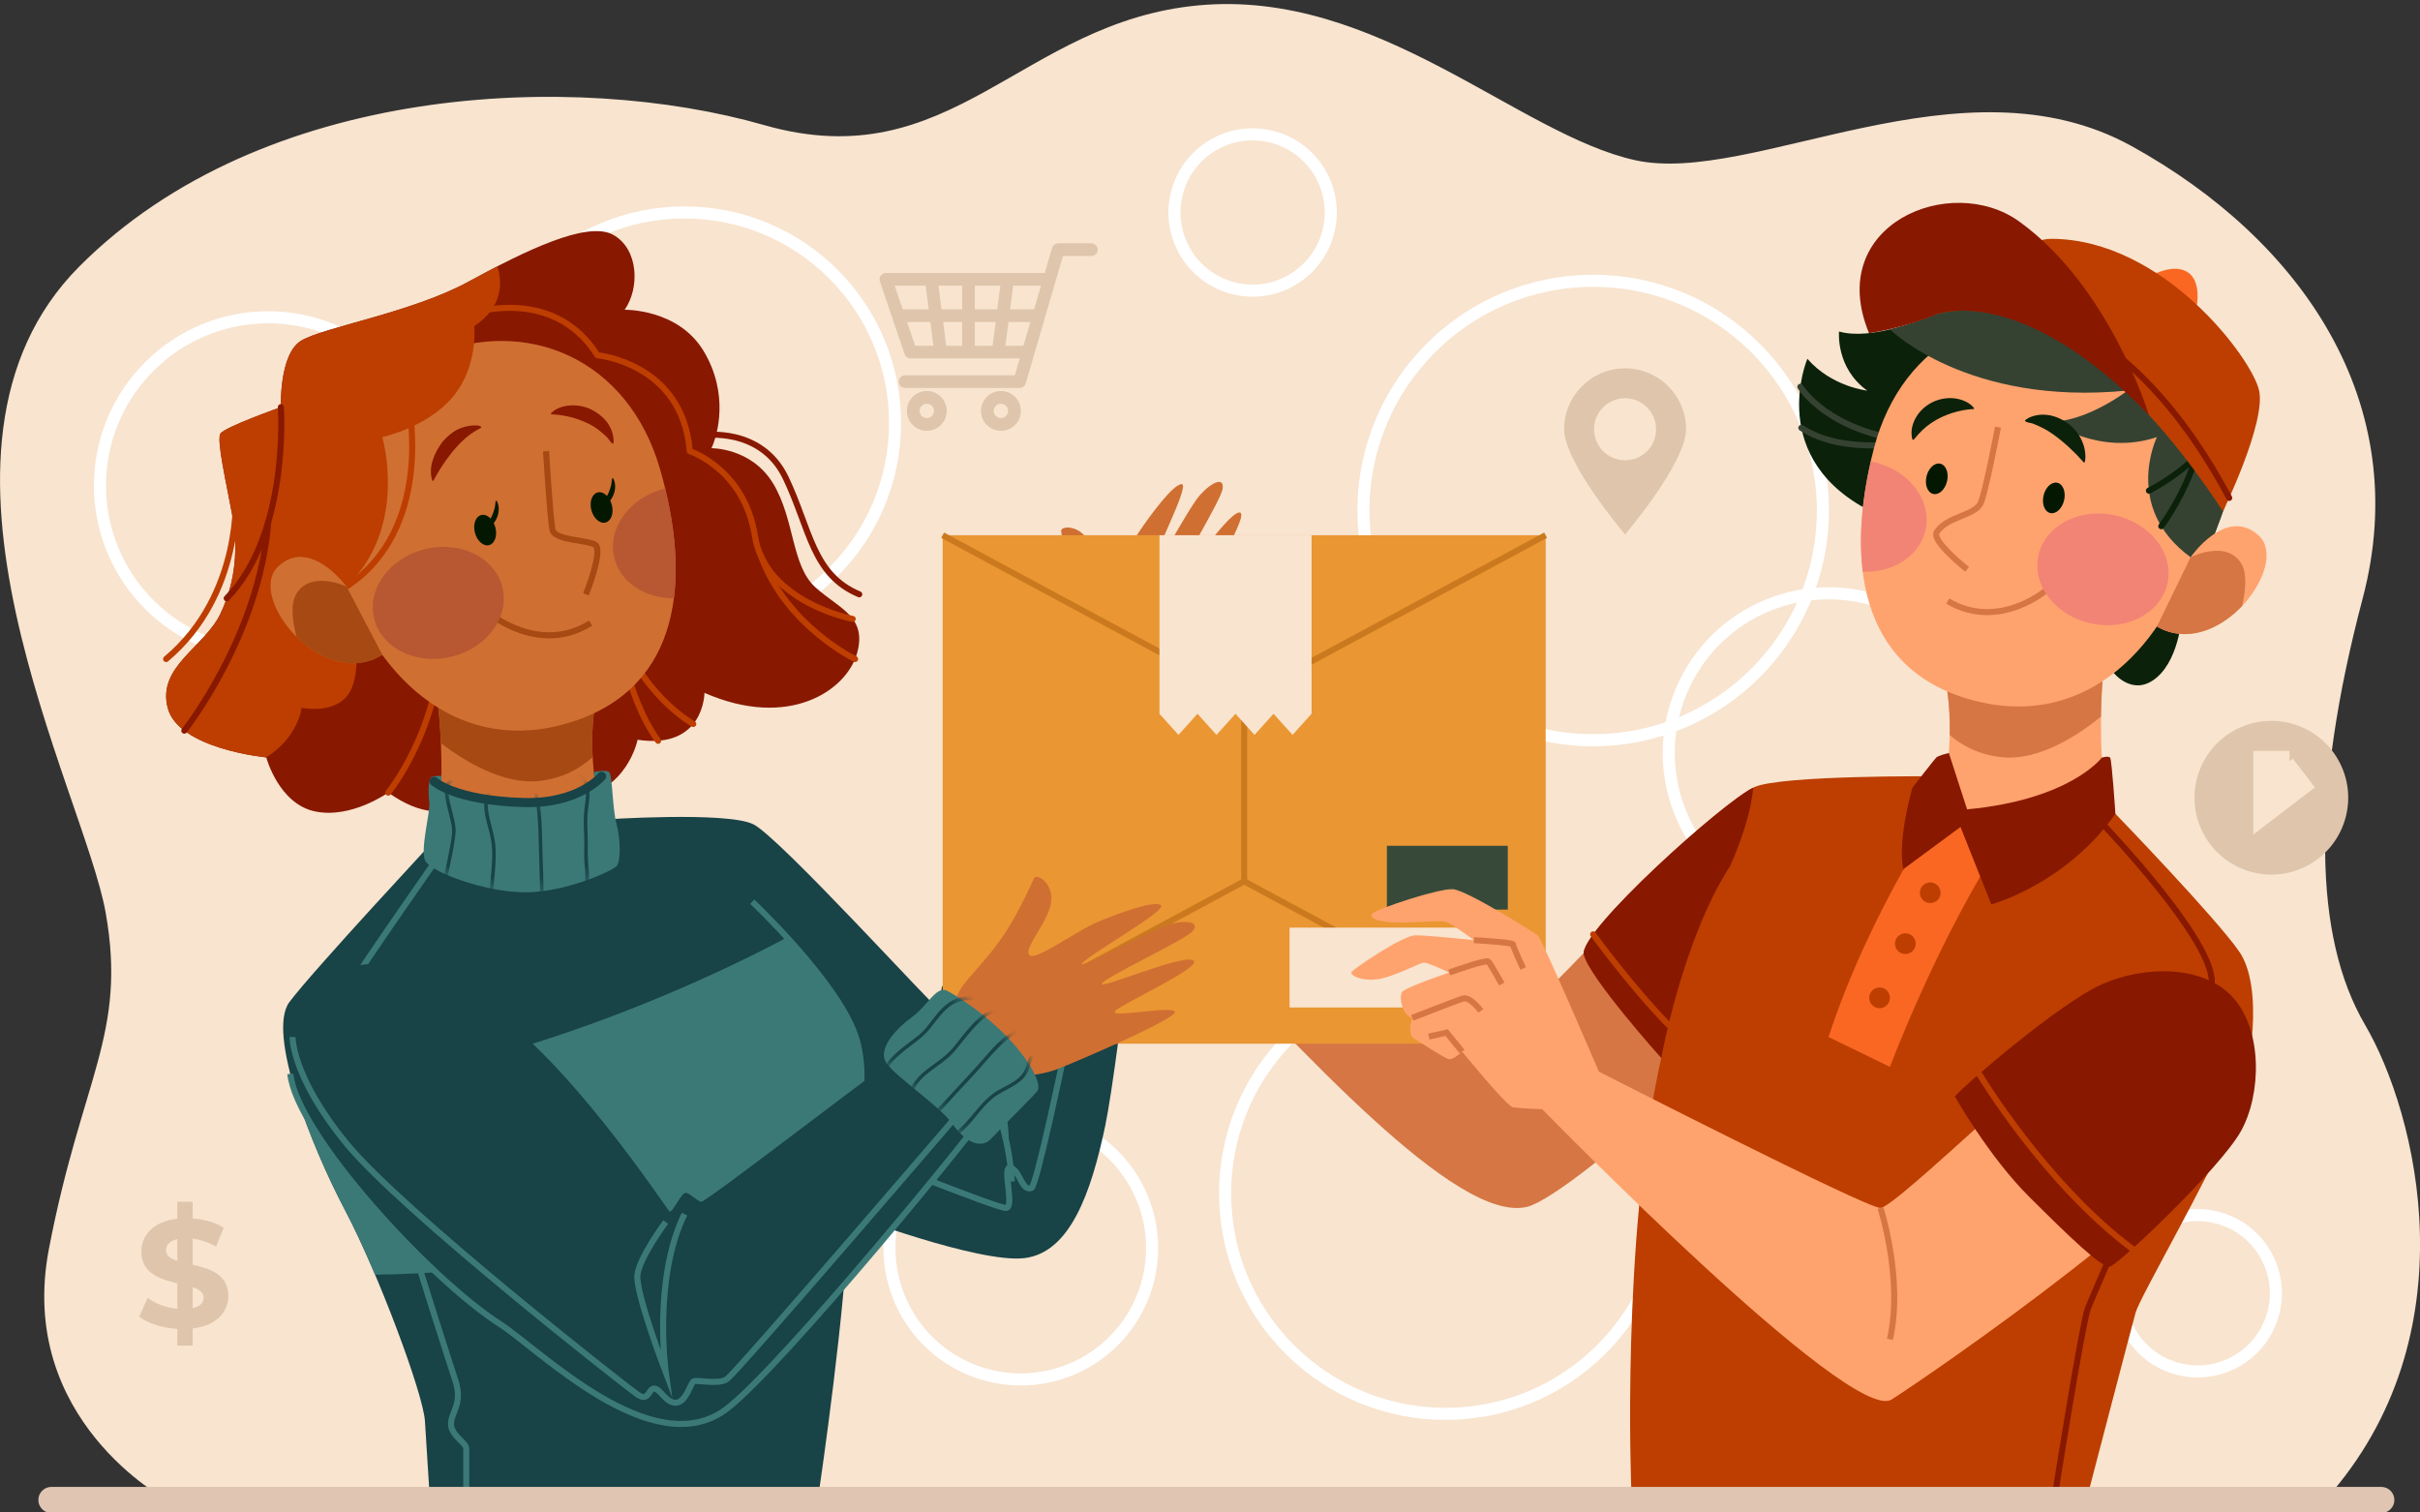 <svg width="200" height="125" viewBox="0 0 200 125" fill="none" xmlns="http://www.w3.org/2000/svg">
<rect x="0" y="0" width="200" height="125" fill="#333333" stroke="none"/>
<g clip-path="url(#clip0_4936_2716)">
<path d="M13.806 123.965C13.806 123.965 1.327 117.347 4.044 103.209C6.758 89.068 10.51 85.458 8.733 75.433C6.953 65.409 -8.561 37.182 6.566 22.012C21.693 6.841 47.551 5.869 63.129 10.332C78.707 14.791 84.33 1.8 99.071 0.441C113.811 -0.918 125.447 11.108 135.143 13.241C144.839 15.373 162.124 4.319 176.172 12.077C190.22 19.836 199.529 33.302 195.264 49.453C190.997 65.604 191.191 77.412 195.459 84.696C199.727 91.98 204.381 110.38 192.163 123.968H13.806V123.965Z" fill="#F8E4CF"/>
<path d="M56.569 52.362C66.18 52.362 73.971 44.571 73.971 34.96C73.971 25.349 66.18 17.558 56.569 17.558C46.959 17.558 39.167 25.349 39.167 34.96C39.167 44.571 46.959 52.362 56.569 52.362Z" stroke="white" stroke-miterlimit="10"/>
<path d="M32.005 49.965C37.436 44.533 37.436 35.727 32.005 30.296C26.573 24.864 17.767 24.864 12.335 30.296C6.904 35.727 6.904 44.533 12.335 49.965C17.767 55.396 26.573 55.396 32.005 49.965Z" stroke="white" stroke-miterlimit="10"/>
<path d="M132.344 111.513C139.458 104.399 139.458 92.865 132.344 85.751C125.23 78.637 113.696 78.637 106.582 85.751C99.468 92.865 99.468 104.399 106.582 111.513C113.696 118.627 125.23 118.627 132.344 111.513Z" stroke="white" stroke-miterlimit="10"/>
<path d="M187.905 108.404C188.746 104.938 186.617 101.447 183.151 100.606C179.685 99.766 176.193 101.894 175.353 105.36C174.512 108.827 176.641 112.318 180.107 113.158C183.574 113.999 187.065 111.87 187.905 108.404Z" stroke="white" stroke-miterlimit="10"/>
<path d="M109.809 19.039C110.624 15.566 108.471 12.09 104.999 11.275C101.526 10.459 98.05 12.613 97.235 16.085C96.419 19.557 98.573 23.033 102.045 23.849C105.517 24.664 108.993 22.511 109.809 19.039Z" stroke="white" stroke-miterlimit="10"/>
<path d="M94.93 105.621C96.294 99.784 92.669 93.946 86.832 92.581C80.995 91.216 75.157 94.842 73.792 100.679C72.428 106.516 76.053 112.354 81.89 113.718C87.727 115.083 93.565 111.458 94.93 105.621Z" stroke="white" stroke-miterlimit="10"/>
<path d="M162.748 68.463C166.189 62.037 163.77 54.038 157.344 50.597C150.918 47.156 142.919 49.576 139.478 56.002C136.037 62.427 138.456 70.426 144.882 73.867C151.308 77.308 159.307 74.889 162.748 68.463Z" stroke="white" stroke-miterlimit="10"/>
<path d="M131.667 61.176C142.151 61.176 150.651 52.676 150.651 42.192C150.651 31.707 142.151 23.207 131.667 23.207C121.182 23.207 112.682 31.707 112.682 42.192C112.682 52.676 121.182 61.176 131.667 61.176Z" stroke="white" stroke-miterlimit="10"/>
<path d="M190.569 71.603C193.702 70.028 194.965 66.21 193.39 63.077C191.815 59.943 187.997 58.68 184.864 60.255C181.73 61.831 180.467 65.648 182.042 68.782C183.618 71.915 187.435 73.178 190.569 71.603Z" fill="#DEC5AB"/>
<path d="M187.718 62.057V65.941L190.403 63.887" stroke="#F8E4CF" stroke-width="3" stroke-miterlimit="10"/>
<path d="M15.921 109.789V111.206H14.656V109.827C13.405 109.751 12.204 109.359 11.508 108.815L12.204 107.273C12.835 107.741 13.745 108.082 14.656 108.172V106.06C13.254 105.719 11.683 105.251 11.683 103.442C11.683 102.101 12.657 100.951 14.656 100.722V99.32H15.921V100.698C16.87 100.774 17.792 101.027 18.487 101.469L17.856 103.026C17.21 102.659 16.553 102.444 15.921 102.368V104.518C17.326 104.847 18.868 105.315 18.868 107.098C18.868 108.413 17.908 109.551 15.921 109.792V109.789ZM14.656 104.201V102.406C13.987 102.557 13.719 102.924 13.719 103.343C13.719 103.785 14.097 104.026 14.656 104.204V104.201ZM16.832 107.247C16.832 106.805 16.465 106.563 15.921 106.374V108.119C16.553 107.98 16.832 107.651 16.832 107.247Z" fill="#DEC5AB"/>
<path d="M81.078 33.959C81.078 33.051 81.814 32.315 82.722 32.315C83.629 32.315 84.365 33.051 84.365 33.959C84.365 34.867 83.629 35.603 82.722 35.603C81.814 35.603 81.078 34.867 81.078 33.959ZM82.123 33.959C82.123 34.288 82.39 34.555 82.719 34.555C83.048 34.555 83.315 34.288 83.315 33.959C83.315 33.63 83.048 33.363 82.719 33.363C82.39 33.363 82.123 33.63 82.123 33.959Z" fill="#DEC5AB"/>
<path d="M74.952 33.959C74.952 33.051 75.688 32.315 76.595 32.315C77.503 32.315 78.239 33.051 78.239 33.959C78.239 34.867 77.503 35.603 76.595 35.603C75.688 35.603 74.952 34.867 74.952 33.959ZM75.999 33.959C75.999 34.288 76.266 34.555 76.595 34.555C76.924 34.555 77.192 34.288 77.192 33.959C77.192 33.63 76.924 33.363 76.595 33.363C76.266 33.363 75.999 33.63 75.999 33.959Z" fill="#DEC5AB"/>
<path d="M84.281 29.622L83.874 31.015H74.803C74.515 31.015 74.28 31.251 74.28 31.539C74.28 31.827 74.512 32.062 74.803 32.062H84.266C84.499 32.062 84.703 31.908 84.77 31.687L87.847 21.156H90.195C90.483 21.156 90.719 20.924 90.719 20.633C90.719 20.342 90.486 20.109 90.195 20.109H87.455C87.222 20.109 87.018 20.263 86.951 20.484L86.346 22.558H73.212C73.043 22.558 72.886 22.64 72.787 22.777C72.688 22.913 72.662 23.091 72.717 23.248L74.76 29.264C74.832 29.476 75.03 29.619 75.254 29.619H84.284L84.281 29.622ZM78.195 28.574L77.942 26.611H79.519V28.574H78.195ZM77.811 25.566L77.558 23.603H79.519V25.566H77.808H77.811ZM80.566 23.606H82.675L82.422 25.569H80.566V23.606ZM82.288 26.614L82.035 28.577H80.566V26.614H82.288ZM74.96 26.614H76.892L77.145 28.577H75.629L74.963 26.614H74.96ZM73.939 23.606H76.505L76.758 25.569H74.605L73.939 23.606ZM86.038 23.606L85.465 25.569H83.478L83.731 23.606H86.041H86.038ZM84.586 28.574H83.091L83.344 26.611H85.159L84.586 28.574Z" fill="#DEC5AB"/>
<path d="M139.341 35.477C139.341 38.259 134.305 44.167 134.305 44.167C134.305 44.167 129.27 38.259 129.27 35.477C129.27 32.697 131.524 30.442 134.305 30.442C137.086 30.442 139.341 32.697 139.341 35.477Z" fill="#DEC5AB"/>
<path d="M136.871 35.478C136.871 36.894 135.722 38.043 134.305 38.043C132.888 38.043 131.739 36.894 131.739 35.478C131.739 34.061 132.888 32.909 134.305 32.909C135.722 32.909 136.871 34.058 136.871 35.478Z" fill="#F8E4CF"/>
<path d="M126.203 99.744C130.09 98.784 150.514 80.416 152.504 74.075C154.494 67.733 144.818 65.089 140.379 69.039C136.885 72.146 126.489 83.913 125.27 83.913C124.051 83.913 102 72.647 102 72.647C102 72.647 102.981 70.686 101.351 68.824C99.722 66.962 98.658 65.752 97.628 63.972C96.598 62.194 95.993 60.748 95.792 60.338C95.589 59.925 94.16 60.76 94.393 62.363C94.626 63.966 96.615 66.066 96.2 66.68C95.784 67.294 92.328 64.719 90.626 63.995C88.924 63.271 85.867 62.139 85.326 62.561C84.784 62.983 90.614 66.249 91.731 67.288C92.851 68.326 86.067 64.524 84.584 64.135C83.1 63.745 82.024 63.972 82.731 64.737C83.438 65.502 89.893 68.492 90.189 69.048C90.486 69.604 83.618 66.607 82.649 67.108C81.68 67.608 88.642 70.744 89.096 71.332C89.549 71.919 84.342 70.834 84.147 71.372C83.952 71.91 92.04 75.425 93.867 76.123C95.693 76.824 97.206 75.992 97.916 76.728C107.362 86.514 120.388 101.176 126.201 99.738L126.203 99.744Z" fill="#D57644"/>
<path d="M23.211 33.651C23.211 33.651 23.066 29.296 24.861 28.176C26.656 27.056 34.024 25.846 38.728 23.274C43.432 20.705 48.523 18.233 50.655 19.396C52.788 20.56 52.886 23.809 51.624 25.601C51.624 25.601 56.069 25.505 58.169 29.043C60.243 32.534 59.333 35.879 58.801 37.043C58.801 37.043 62.096 36.993 63.891 39.952C65.686 42.91 65.395 46.739 67.382 48.533C69.369 50.328 71.696 50.957 70.824 54.011C69.951 57.066 65.201 60.315 58.219 57.261C58.219 57.261 58.219 61.965 52.692 61.138C52.692 61.138 51.848 65.502 47.252 66.034C42.655 66.567 40.098 64.577 40.098 64.577C40.098 64.577 37.663 69.476 32.087 65.502C32.087 65.502 29.032 67.692 26.027 67.058C23.022 66.424 22.004 62.593 22.004 62.593C22.004 62.593 14.731 61.903 13.859 58.491C12.986 55.079 16.913 53.479 18.222 50.715C19.531 47.952 19.677 45.185 19.191 42.544C18.705 39.902 17.882 36.362 18.222 35.83C18.563 35.297 23.217 33.648 23.217 33.648L23.211 33.651Z" fill="#881800"/>
<path d="M38.315 26.087C38.315 26.087 45.535 23.289 49.372 29.36C49.372 29.36 56.424 30.014 57.006 37.287C57.006 37.287 61.515 38.762 62.387 44.28C63.26 49.799 70.469 51.151 70.469 51.151" stroke="#BD3E00" stroke-width="0.5" stroke-linecap="round" stroke-linejoin="round"/>
<path d="M70.667 54.465C70.667 54.465 65.026 51.751 62.923 46.029" stroke="#BD3E00" stroke-width="0.5" stroke-linecap="round" stroke-linejoin="round"/>
<path d="M57.294 59.832C57.294 59.832 52.686 57.31 50.917 51.154C50.917 51.154 51.63 57.447 54.39 61.223" stroke="#BD3E00" stroke-width="0.5" stroke-linecap="round" stroke-linejoin="round"/>
<path d="M32.084 65.505C32.084 65.505 36.279 60.452 36.57 52.504" stroke="#BD3E00" stroke-width="0.5" stroke-linecap="round" stroke-linejoin="round"/>
<path d="M58.097 35.978C58.097 35.978 62.897 35.224 64.933 39.492C66.969 43.76 67.129 47.492 71.013 49.118" stroke="#881800" stroke-width="0.5" stroke-linecap="round" stroke-linejoin="round"/>
<path d="M36.221 58.494C36.221 58.494 36.817 63.134 36.221 69.094C36.221 69.094 38.487 72.489 43.918 71.372C49.349 70.255 49.722 67.736 49.722 67.736C49.722 67.736 48.564 63.163 49.076 58.954L36.221 58.494Z" fill="#D06F32"/>
<path d="M44.642 64.536C46.629 64.289 48.031 63.436 48.98 62.567C48.919 61.412 48.927 60.167 49.076 58.954L36.221 58.494C36.221 58.494 36.363 59.599 36.439 61.42C38.205 62.77 41.559 64.917 44.645 64.536H44.642Z" fill="#A64912"/>
<path d="M35.528 29.409C43.572 26.049 51.915 29.7 54.533 38.718C57.151 47.736 56.374 56.754 47.26 59.663C38.146 62.572 31.357 56.269 28.546 48.222C25.733 40.173 27.869 32.609 35.528 29.409Z" fill="#D06F32"/>
<path d="M45.128 37.287C45.128 37.287 45.468 42.91 45.66 43.783C45.852 44.656 48.374 44.606 49.151 44.996C49.928 45.383 48.424 49.118 48.424 49.118" stroke="#A64912" stroke-width="0.5" stroke-miterlimit="10"/>
<path d="M40.474 50.718C40.474 50.718 44.596 54.16 48.814 51.495" stroke="#A64912" stroke-width="0.5" stroke-miterlimit="10"/>
<path d="M35.717 39.687C35.368 38.567 35.932 37.363 36.587 36.487C37.003 36.036 37.468 35.614 38.05 35.393C38.344 35.283 38.632 35.204 38.946 35.175C39.141 35.158 39.554 35.123 39.723 35.245C39.854 35.338 39.729 35.373 39.618 35.431C39.368 35.562 39.123 35.707 38.894 35.873C38.358 36.263 37.908 36.731 37.477 37.232C37.064 37.75 36.674 38.273 36.328 38.84C36.197 39.059 36.06 39.28 35.941 39.504C35.918 39.547 35.767 39.902 35.714 39.684L35.717 39.687Z" fill="#881800"/>
<path d="M45.561 34.128C46.367 33.334 47.897 33.363 48.849 33.834C49.82 34.317 50.591 35.137 50.702 36.257C50.708 36.298 50.754 36.676 50.641 36.662C50.504 36.644 50.297 36.269 50.204 36.176C49.713 35.693 49.189 35.274 48.561 34.977C47.97 34.701 47.362 34.489 46.719 34.372C46.422 34.317 46.117 34.27 45.815 34.256C45.759 34.253 45.396 34.27 45.564 34.128H45.561Z" fill="#881800"/>
<path d="M40.939 43.585C41.122 44.272 40.892 44.926 40.427 45.051C39.961 45.176 39.435 44.72 39.252 44.033C39.068 43.347 39.298 42.692 39.764 42.567C40.229 42.442 40.755 42.899 40.939 43.585Z" fill="#041801"/>
<path d="M41.029 41.36C41.573 42.25 40.877 43.707 39.836 43.824C39.737 43.835 40.072 43.527 40.107 43.489C40.325 43.262 40.499 42.983 40.627 42.695C40.755 42.433 40.846 42.154 40.907 41.869C40.927 41.767 40.933 41.374 41.029 41.36Z" fill="#041801"/>
<path d="M50.562 41.718C50.746 42.404 50.516 43.059 50.05 43.184C49.585 43.309 49.058 42.852 48.875 42.166C48.692 41.479 48.922 40.824 49.387 40.699C49.852 40.574 50.379 41.031 50.562 41.718Z" fill="#041801"/>
<path d="M50.649 39.492C51.193 40.382 50.498 41.84 49.457 41.956C49.358 41.968 49.692 41.659 49.727 41.621C49.945 41.395 50.12 41.115 50.248 40.827C50.376 40.566 50.466 40.286 50.527 40.001C50.548 39.899 50.553 39.507 50.649 39.492Z" fill="#041801"/>
<path d="M37.287 54.282C40.218 53.581 42.118 51.019 41.531 48.56C40.943 46.1 38.09 44.674 35.158 45.375C32.227 46.075 30.327 48.637 30.915 51.097C31.503 53.556 34.355 54.982 37.287 54.282Z" fill="#B75832"/>
<path d="M54.975 40.371C52.06 41.08 50.175 43.635 50.763 46.084C51.255 48.135 53.32 49.464 55.694 49.444C56.052 46.642 55.743 43.53 54.978 40.371H54.975Z" fill="#B75832"/>
<path d="M24.933 58.494C24.933 58.494 27.36 59.032 28.637 57.578C30.536 55.416 28.637 48.475 28.637 48.475C33.794 43.518 31.592 36.123 31.592 36.123C31.592 36.123 35.333 35.323 37.442 32.778C39.551 30.233 39.191 26.96 39.191 26.96C41.663 25.308 41.483 23.204 41.108 22.009C40.313 22.416 39.516 22.844 38.728 23.274C34.024 25.843 26.655 27.056 24.861 28.176C23.066 29.296 23.211 33.651 23.211 33.651C23.211 33.651 18.557 35.3 18.216 35.833C17.876 36.365 18.702 39.905 19.185 42.547C19.671 45.188 19.525 47.955 18.216 50.718C16.907 53.482 12.98 55.082 13.853 58.494C14.726 61.906 21.998 62.596 21.998 62.596C24.666 60.923 24.93 58.494 24.93 58.494H24.933Z" fill="#BD3E00"/>
<path d="M23.211 33.651C23.211 33.651 23.959 44.088 18.737 49.45" stroke="#881800" stroke-width="0.5" stroke-linecap="round" stroke-linejoin="round"/>
<path d="M15.232 60.385C15.232 60.385 21.443 52.554 22.17 43.14" stroke="#881800" stroke-width="0.5" stroke-linecap="round" stroke-linejoin="round"/>
<path d="M33.806 33.651C33.806 33.651 35.831 43.736 28.637 48.475" stroke="#BD3E00" stroke-width="0.5" stroke-linecap="round" stroke-linejoin="round"/>
<path d="M19.479 40.679C19.479 40.679 20.125 49.095 13.73 54.465" stroke="#BD3E00" stroke-width="0.5" stroke-linecap="round" stroke-linejoin="round"/>
<path d="M31.595 54.116L28.639 48.475C28.639 48.475 25.591 44.318 22.973 46.837C20.354 49.359 26.644 57.173 31.595 54.116Z" fill="#D06F32"/>
<path d="M24.474 49.118C24.005 49.938 24.156 51.297 24.506 52.629C26.37 54.482 29.145 55.631 31.595 54.116L28.639 48.475C28.639 48.475 25.64 47.073 24.474 49.118Z" fill="#A64912"/>
<path d="M88.918 57.511C88.918 57.511 87.359 56.487 87.699 54.034C88.042 51.585 88.269 49.988 88.156 47.937C88.042 45.886 87.757 44.347 87.699 43.891C87.641 43.434 89.296 43.349 89.98 44.819C90.663 46.288 90.151 49.136 90.835 49.421C91.518 49.706 92.999 45.659 94.026 44.12C95.053 42.581 96.99 39.96 97.674 40.016C98.358 40.071 95.274 46 94.907 47.483C94.541 48.964 98.131 42.069 99.158 40.929C100.184 39.789 101.208 39.39 101.04 40.417C100.868 41.444 97.107 47.483 97.165 48.111C97.223 48.74 101.325 42.468 102.407 42.355C103.489 42.241 99.387 48.682 99.329 49.421C99.271 50.162 103.032 46.401 103.489 46.741C103.946 47.085 99.108 54.453 97.965 56.042C96.822 57.627 94.907 58.767 94.907 58.767L93.514 65.095L86.96 63.614L88.918 57.514V57.511Z" fill="#D06F32"/>
<path d="M91.291 50.503C91.291 50.503 93.627 54.093 93.401 57.912" stroke="#A64912" stroke-width="0.5" stroke-miterlimit="10"/>
<path d="M93.057 50.273C93.057 50.273 96.021 50.538 97.56 52.458" stroke="#A64912" stroke-width="0.5" stroke-miterlimit="10"/>
<path d="M36.22 69.094C36.22 69.094 25.809 80.271 23.918 82.817C22.027 85.362 25.736 94.744 28.5 99.98C31.263 105.216 34.972 115.18 35.118 117.434C35.263 119.689 35.481 123.18 35.481 123.18H67.699C67.699 123.18 70.026 107.398 70.099 100.344C70.099 100.344 80.863 104.416 84.644 103.98C88.426 103.543 90.172 98.598 91.335 93.071C92.499 87.544 95.263 62.302 94.972 62.334C94.681 62.366 87.644 60.056 86.972 60.955C86.463 61.636 79.772 81.216 79.408 81.362C79.045 81.507 78.317 81.289 77.954 81.435C77.59 81.58 77.954 83.471 77.663 83.471C77.372 83.471 64.447 69.217 62.265 68.126C60.083 67.035 49.718 67.739 49.718 67.739L36.22 69.097V69.094Z" fill="#184347"/>
<path d="M78.606 84.777C78.606 84.777 83.187 90.013 83.624 97.65" stroke="#3B7977" stroke-width="0.5" stroke-miterlimit="10"/>
<path d="M79.551 82.886C79.551 82.886 82.844 87.899 83.126 94.156" stroke="#3B7977" stroke-width="0.5" stroke-miterlimit="10"/>
<path d="M70.666 85.504C69.75 82.945 67.138 79.753 65.046 77.47C60.595 79.864 43.505 88.475 24.485 90.464C25.524 93.76 27.127 97.379 28.497 99.977C29.288 101.478 30.158 103.363 30.999 105.347C38.914 105.266 57.925 103.884 70.725 93.263C71.208 90.93 71.519 87.893 70.664 85.504H70.666Z" fill="#3B7977"/>
<path d="M36.907 69.845C36.907 69.845 29.806 79.986 28.738 81.813C27.671 83.64 37.078 112.34 37.66 114.185C38.242 116.026 37.273 116.721 37.273 117.684C37.273 118.647 38.533 119.226 38.533 119.712V123.18" stroke="#3B7977" stroke-width="0.5" stroke-miterlimit="10"/>
<path d="M70.309 95.002C70.309 95.002 82.338 99.834 83.126 99.834C83.914 99.834 82.748 96.294 83.524 96.512C84.301 96.731 84.429 98.476 85.238 98.185C86.047 97.894 93.055 61.828 93.055 61.828" stroke="#3B7977" stroke-width="0.5" stroke-miterlimit="10"/>
<path d="M62.169 74.523C62.169 74.523 69.052 80.996 70.663 85.504C72.278 90.013 69.733 96.85 69.733 96.85L70.096 100.341" stroke="#3B7977" stroke-width="0.5" stroke-miterlimit="10"/>
<path d="M36.468 65.045C36.468 65.045 44.121 68.216 49.16 64.58L49.075 63.809C49.075 63.809 50.062 63.585 50.338 63.809C50.617 64.033 50.608 66.814 50.946 68.073C51.286 69.333 51.333 71.189 50.946 71.596C50.559 72.001 46.632 73.796 43.286 73.746C39.941 73.697 35.577 72.05 35.141 71.128C34.705 70.206 35.577 67.105 35.481 66.328C35.385 65.551 35.374 64.292 35.711 64.196C36.049 64.1 36.485 64.123 36.485 64.123L36.471 65.045H36.468Z" fill="#3B7977"/>
<mask id="mask0_4936_2716" style="mask-type:luminance" maskUnits="userSpaceOnUse" x="35" y="63" width="17" height="11">
<path d="M36.468 65.045C36.468 65.045 44.121 68.216 49.16 64.58L49.075 63.809C49.075 63.809 50.062 63.585 50.338 63.809C50.617 64.033 50.608 66.814 50.946 68.073C51.286 69.333 51.333 71.189 50.946 71.596C50.559 72.001 46.632 73.796 43.286 73.746C39.941 73.697 35.577 72.05 35.141 71.128C34.705 70.206 35.577 67.105 35.481 66.328C35.385 65.551 35.374 64.292 35.711 64.196C36.049 64.1 36.485 64.123 36.485 64.123L36.471 65.045H36.468Z" fill="white"/>
</mask>
<g mask="url(#mask0_4936_2716)">
<path d="M37.294 64.42C36.915 64.507 36.79 64.876 36.77 65.225C36.741 65.72 36.86 66.229 36.971 66.709C37.081 67.189 37.227 67.689 37.32 68.187C37.442 68.83 37.279 69.508 37.166 70.139C36.976 71.177 36.723 72.201 36.572 73.249C36.546 73.432 36.825 73.51 36.851 73.327C36.979 72.443 37.18 71.57 37.355 70.695C37.439 70.267 37.517 69.839 37.576 69.409C37.619 69.097 37.68 68.772 37.651 68.457C37.561 67.512 37.171 66.619 37.075 65.674C37.046 65.38 36.979 64.795 37.369 64.705C37.552 64.664 37.474 64.382 37.291 64.425L37.294 64.42Z" fill="#184347"/>
<path d="M40.467 65.22C39.757 66.011 40.036 67.192 40.275 68.117C40.409 68.632 40.557 69.141 40.624 69.671C40.714 70.409 40.679 71.157 40.618 71.896C40.554 72.687 40.464 73.476 40.464 74.27C40.464 74.456 40.755 74.456 40.755 74.27C40.755 72.897 41.031 71.532 40.959 70.156C40.93 69.592 40.825 69.048 40.679 68.501C40.548 68.004 40.403 67.503 40.342 66.991C40.275 66.45 40.295 65.854 40.676 65.426C40.802 65.287 40.595 65.08 40.47 65.22H40.467Z" fill="#184347"/>
<path d="M44.066 65.362C44.386 66.447 44.461 67.588 44.499 68.713C44.54 69.903 44.563 71.093 44.601 72.283C44.624 72.993 44.642 73.703 44.642 74.415C44.642 74.601 44.933 74.601 44.933 74.415C44.933 73.138 44.874 71.864 44.837 70.587C44.802 69.432 44.807 68.274 44.688 67.125C44.624 66.503 44.523 65.883 44.345 65.284C44.293 65.103 44.011 65.182 44.066 65.362Z" fill="#184347"/>
<path d="M47.848 64.155C48.782 64.975 48.322 66.249 48.261 67.308C48.22 68.001 48.272 68.693 48.287 69.385C48.301 70.078 48.246 70.706 48.31 71.364C48.386 72.117 48.438 72.838 48.246 73.577C48.2 73.758 48.479 73.836 48.526 73.656C48.691 73.013 48.715 72.338 48.639 71.678C48.557 70.968 48.581 70.27 48.578 69.557C48.575 68.844 48.514 68.129 48.546 67.413C48.575 66.793 48.732 66.186 48.723 65.566C48.715 64.946 48.523 64.367 48.051 63.951C47.912 63.829 47.705 64.033 47.845 64.158L47.848 64.155Z" fill="#184347"/>
</g>
<path d="M35.88 64.58C35.88 64.58 37.553 66.159 43.263 66.325C47.848 66.459 49.721 64.161 49.721 64.161" stroke="#184347" stroke-width="0.75" stroke-linecap="round" stroke-linejoin="round"/>
<path d="M86.896 55.614C85.79 55.678 86.169 57.45 85.587 59.006C85.005 60.562 84.572 62.916 85.988 63.41C87.405 63.905 91.652 63.957 93.223 64.58C94.794 65.202 96.35 65.141 96.569 63.832C96.787 62.523 97.441 59.556 97.587 58.494C97.732 57.432 93.078 55.25 86.896 55.614Z" fill="#3B7977"/>
<mask id="mask1_4936_2716" style="mask-type:luminance" maskUnits="userSpaceOnUse" x="85" y="55" width="13" height="10">
<path d="M86.896 55.614C85.79 55.678 86.169 57.45 85.587 59.006C85.005 60.562 84.572 62.916 85.988 63.41C87.405 63.905 91.652 63.957 93.223 64.58C94.794 65.202 96.35 65.141 96.569 63.832C96.787 62.523 97.441 59.556 97.587 58.494C97.732 57.432 93.078 55.25 86.896 55.614Z" fill="white"/>
</mask>
<g mask="url(#mask1_4936_2716)">
<path d="M88.787 54.907C88.118 55.276 87.635 55.844 87.393 56.571C87.152 57.298 87.134 58.011 87.076 58.733C87.05 59.05 87.03 59.367 86.948 59.678C86.875 59.957 86.779 60.234 86.683 60.507C86.454 61.164 86.201 61.819 86.052 62.5C85.927 63.073 85.837 63.765 86.235 64.254C86.355 64.399 86.558 64.193 86.442 64.047C86.122 63.655 86.235 63.026 86.334 62.578C86.474 61.947 86.701 61.339 86.916 60.731C87.099 60.21 87.277 59.698 87.332 59.146C87.402 58.433 87.411 57.709 87.574 57.01C87.763 56.202 88.205 55.567 88.935 55.163C89.098 55.073 88.952 54.82 88.79 54.913L88.787 54.907Z" fill="#184347"/>
<path d="M89.098 64.498C88.865 63.652 88.999 62.828 89.281 62.011C89.563 61.194 89.918 60.434 90.058 59.594C90.142 59.09 90.16 58.572 90.209 58.063C90.27 57.444 90.349 56.821 90.503 56.213C90.625 55.727 90.808 55.05 91.309 54.82C91.477 54.741 91.332 54.491 91.163 54.57C90.707 54.776 90.48 55.309 90.331 55.757C90.128 56.379 90.034 57.039 89.959 57.688C89.895 58.244 89.86 58.805 89.799 59.361C89.706 60.184 89.357 60.958 89.075 61.729C88.734 62.66 88.551 63.599 88.816 64.577C88.865 64.757 89.144 64.681 89.095 64.498H89.098Z" fill="#184347"/>
<path d="M93.293 55.3C92.722 56.28 92.571 57.461 92.42 58.564C92.248 59.847 92.013 61.115 91.806 62.395C91.675 63.212 91.547 64.027 91.384 64.839C91.35 65.022 91.629 65.1 91.664 64.917C91.949 63.489 92.132 62.043 92.4 60.615C92.612 59.483 92.696 58.331 92.932 57.202C93.057 56.597 93.226 55.989 93.54 55.451C93.633 55.288 93.383 55.143 93.29 55.306L93.293 55.3Z" fill="#184347"/>
<path d="M95.501 56.391C95.509 56.682 95.626 56.961 95.698 57.237C95.794 57.601 95.82 57.932 95.727 58.302C95.55 59.026 95.111 59.643 94.794 60.309C94.238 61.473 94.284 62.779 94.058 64.024C93.935 64.693 93.74 65.383 93.263 65.889C93.135 66.025 93.342 66.232 93.47 66.095C94.357 65.153 94.407 63.721 94.549 62.508C94.622 61.877 94.709 61.237 94.962 60.647C95.262 59.951 95.713 59.326 95.948 58.602C96.071 58.226 96.12 57.848 96.05 57.458C95.986 57.106 95.806 56.751 95.794 56.394C95.788 56.207 95.498 56.207 95.503 56.394L95.501 56.391Z" fill="#184347"/>
</g>
<path d="M174.822 67.25C174.822 67.25 183.185 75.905 185.076 78.668C186.967 81.432 186.313 88.123 184.422 92.777C182.531 97.432 176.858 107.177 176.495 108.486C176.131 109.795 172.64 123.177 172.64 123.177H134.822C134.822 123.177 133.95 102.377 137.295 87.43C137.295 87.43 131.332 80.774 130.895 78.883C130.459 76.993 142.677 66.037 145.004 65.042C147.331 64.047 160.012 64.158 160.012 64.158L174.822 67.247V67.25Z" fill="#BD3E00"/>
<path d="M160.701 66.331C160.701 66.331 154.592 75.081 151.116 85.705L156.195 88.172C156.195 88.172 160.201 77.464 165.644 69.234L160.701 66.331Z" fill="#F96722"/>
<path d="M160.381 73.781C160.381 74.255 159.997 74.636 159.526 74.636C159.055 74.636 158.671 74.252 158.671 73.781C158.671 73.31 159.055 72.926 159.526 72.926C159.997 72.926 160.381 73.31 160.381 73.781Z" fill="#BD3E00"/>
<path d="M157.467 78.846C157.939 78.846 158.322 78.463 158.322 77.99C158.322 77.518 157.939 77.135 157.467 77.135C156.994 77.135 156.611 77.518 156.611 77.99C156.611 78.463 156.994 78.846 157.467 78.846Z" fill="#BD3E00"/>
<path d="M156.189 82.467C156.189 82.942 155.806 83.323 155.334 83.323C154.863 83.323 154.479 82.939 154.479 82.467C154.479 81.996 154.863 81.612 155.334 81.612C155.806 81.612 156.189 81.996 156.189 82.467Z" fill="#BD3E00"/>
<path d="M173.996 68.341C173.996 68.341 182.56 77.307 182.787 80.958C183.014 84.609 173.027 106.813 172.541 108.172C172.055 109.53 169.891 123.177 169.891 123.177" stroke="#881800" stroke-width="0.5" stroke-linecap="round" stroke-linejoin="round"/>
<path d="M142.968 71.596C142.968 71.596 144.629 68.106 144.896 65.095C142.325 66.357 130.465 77.022 130.895 78.886C131.332 80.777 137.295 87.433 137.295 87.433C137.295 87.433 139.041 77.688 142.968 71.596Z" fill="#881800"/>
<path d="M131.666 77.222C131.666 77.222 134.753 81.484 137.888 84.696" stroke="#BD3E00" stroke-width="0.5" stroke-linecap="round" stroke-linejoin="round"/>
<path d="M173.766 56.295C173.766 56.295 173.309 60.949 174.086 66.889C174.086 66.889 171.924 70.351 166.461 69.4C161.001 68.449 160.55 65.941 160.55 65.941C160.55 65.941 161.571 61.336 160.928 57.141L173.763 56.295H173.766Z" fill="#FFA36E"/>
<path d="M165.527 62.587C163.534 62.401 162.106 61.589 161.134 60.748C161.16 59.591 161.114 58.349 160.931 57.141L173.765 56.295C173.765 56.295 173.658 57.403 173.634 59.227C171.912 60.629 168.625 62.878 165.527 62.587Z" fill="#D57644"/>
<path d="M174.703 55.626C174.703 55.626 176.311 57.653 178.257 55.98C180.204 54.308 180.349 50.59 180.349 50.59C180.349 50.59 185.076 39.981 185.076 37.144C185.076 34.308 182.121 32.635 182.121 32.635C182.121 32.635 181.836 29.581 178.257 26.745C174.679 23.908 169.737 21.872 163.692 24.49C158.656 26.669 154.604 28.126 151.986 27.399C151.986 27.399 151.695 30.395 154.313 32.281C154.313 32.281 151.404 31.981 149.368 29.654C149.368 29.654 145.804 38.052 154.968 42.433L174.7 55.626H174.703Z" fill="#0C2109"/>
<path d="M148.789 31.969C148.789 31.969 151.04 35.76 158.167 36.487C158.167 36.487 152.454 37.726 148.873 35.361" stroke="#354232" stroke-width="0.5" stroke-linecap="round" stroke-linejoin="round"/>
<path d="M173.58 27.201C165.44 24.086 157.208 27.987 154.863 37.081C152.518 46.174 153.566 55.163 162.764 57.796C171.962 60.428 178.557 53.924 181.126 45.793C183.695 37.662 181.332 30.169 173.58 27.201Z" fill="#FFA36E"/>
<path d="M182.121 32.633C182.121 32.633 181.836 29.578 178.258 26.742C174.679 23.905 169.737 21.869 163.692 24.487C160.853 25.718 158.328 26.715 156.192 27.222C156.192 27.222 162.604 33.593 175.84 32.275C175.84 32.275 172.55 34.817 169.542 34.852C169.542 34.852 173.475 37.723 178.258 36.123C178.258 36.123 175.407 41.941 181.041 46.052C181.376 46.296 181.705 46.491 182.025 46.645C183.383 43.32 185.076 38.84 185.076 37.145C185.076 34.308 182.121 32.635 182.121 32.635V32.633Z" fill="#354232"/>
<path d="M177.597 40.551C177.597 40.551 182.141 38.328 184.081 34.39" stroke="#0C2109" stroke-width="0.5" stroke-linecap="round" stroke-linejoin="round"/>
<path d="M178.618 43.489C178.618 43.489 180.529 40.961 181.457 37.816" stroke="#0C2109" stroke-width="0.5" stroke-linecap="round" stroke-linejoin="round"/>
<path d="M165.123 35.3C165.123 35.3 164.076 40.772 163.692 41.578C163.186 42.64 160.931 42.648 160.064 43.978C159.59 44.705 162.572 47.053 162.572 47.053" stroke="#D57644" stroke-width="0.5" stroke-miterlimit="10"/>
<path d="M169.28 48.65C169.28 48.65 165.266 52.216 160.969 49.677" stroke="#D57644" stroke-width="0.5" stroke-miterlimit="10"/>
<path d="M172.207 38.212C171.447 37.345 170.61 36.566 169.673 35.888C169.152 35.513 168.597 35.242 168.003 35.006C167.872 34.954 167.485 34.922 167.395 34.82C167.203 34.768 167.715 34.503 167.733 34.497C168.946 33.977 170.295 34.404 171.235 35.271C171.709 35.71 172.058 36.289 172.233 36.909C172.308 37.188 172.346 37.47 172.349 37.758C172.349 37.779 172.332 38.349 172.207 38.209V38.212Z" fill="#0C2109"/>
<path d="M163.11 33.805C161.903 33.86 160.608 34.282 159.608 34.957C159.087 35.309 158.653 35.736 158.258 36.222C158.171 36.33 158.075 36.446 158.028 36.243C157.964 35.958 157.958 35.632 158.019 35.347C158.243 34.267 159.087 33.418 160.12 33.072C160.751 32.862 161.437 32.836 162.072 33.037C162.345 33.121 162.607 33.249 162.837 33.421C162.851 33.432 163.296 33.796 163.107 33.802L163.11 33.805Z" fill="#0C2109"/>
<path d="M168.888 40.952C168.725 41.642 168.975 42.294 169.443 42.401C169.912 42.512 170.424 42.04 170.587 41.348C170.749 40.659 170.499 40.007 170.031 39.899C169.563 39.792 169.051 40.26 168.888 40.952Z" fill="#041801"/>
<path d="M159.215 39.376C159.052 40.065 159.302 40.717 159.77 40.824C160.239 40.935 160.751 40.464 160.914 39.771C161.077 39.082 160.826 38.43 160.358 38.323C159.89 38.212 159.378 38.683 159.215 39.376Z" fill="#041801"/>
<path d="M179.142 48.163C179.655 45.687 177.679 43.184 174.727 42.572C171.776 41.96 168.967 43.471 168.454 45.948C167.941 48.424 169.917 50.927 172.869 51.539C175.82 52.151 178.629 50.639 179.142 48.163Z" fill="#F28475"/>
<path d="M154.735 38.157C154.694 38.148 154.651 38.145 154.61 38.136C153.886 41.307 153.598 44.437 153.95 47.256C156.48 47.352 158.697 45.921 159.148 43.748C159.66 41.272 157.685 38.768 154.735 38.157Z" fill="#F28475"/>
<path d="M178.257 51.78L181.041 46.052C181.041 46.052 183.965 41.805 186.656 44.245C189.35 46.686 183.299 54.689 178.254 51.78H178.257Z" fill="#FFA36E"/>
<path d="M185.224 46.567C185.716 47.373 185.606 48.737 185.3 50.078C183.494 51.986 180.753 53.217 178.257 51.78L181.041 46.052C181.041 46.052 183.997 44.56 185.224 46.567Z" fill="#D57644"/>
<path d="M177.597 22.887C177.597 22.887 179.584 21.651 180.838 22.524C182.095 23.396 181.455 25.796 181.455 25.796L177.594 22.887H177.597Z" fill="#F96722"/>
<path d="M160.207 25.927C160.207 25.927 170.651 22.323 183.718 42.264C183.718 42.264 187.284 34.928 186.703 32.278C186.121 29.628 178.793 19.769 169.542 19.737C166.226 19.725 160.207 25.927 160.207 25.927Z" fill="#BD3E00"/>
<path d="M161.641 24.545C161.641 24.545 174.298 22.468 184.233 41.15" stroke="#881800" stroke-width="0.5" stroke-linecap="round" stroke-linejoin="round"/>
<path d="M177.597 34.305C177.597 34.305 174.386 23.716 166.88 18.308C161.211 14.221 150.761 18.576 154.464 27.533C154.464 27.533 157.155 27.178 160.204 25.927C160.204 25.927 167.064 23.393 177.597 34.305Z" fill="#881800"/>
<path d="M162.569 66.887L161.062 62.232C161.062 62.232 160.187 62.436 160.015 62.613C159.843 62.791 158.054 65.095 158.054 65.095C158.054 65.095 156.789 69.362 157.298 71.835L162.025 68.344L164.571 74.744C164.571 74.744 170.752 73.071 174.825 67.253C174.825 67.253 174.534 62.776 174.389 62.613C174.243 62.45 173.705 62.613 173.705 62.613C173.705 62.613 171.116 66.09 162.572 66.889L162.569 66.887Z" fill="#881800"/>
<path d="M127.742 44.234H77.907V86.258H127.742V44.234Z" fill="#EA9633"/>
<path d="M127.739 44.234L102.823 57.65L77.907 44.234" stroke="#CA791E" stroke-width="0.5" stroke-miterlimit="10"/>
<path d="M77.907 86.258L102.823 72.838L127.739 86.258" stroke="#CA791E" stroke-width="0.5" stroke-miterlimit="10"/>
<path d="M102.823 57.65V72.838" stroke="#CA791E" stroke-width="0.5" stroke-miterlimit="10"/>
<path d="M108.394 44.234V58.991L106.823 60.737L105.25 58.991L103.679 60.737L102.108 58.991L100.537 60.737L98.966 58.991L97.395 60.737L95.824 58.991V44.234H108.394Z" fill="#F8E4CF"/>
<path d="M124.612 76.664H106.576V83.264H124.612V76.664Z" fill="#F8E4CF"/>
<path d="M124.612 69.9H114.62V75.174H124.612V69.9Z" fill="#374A3A"/>
<path d="M127.454 91.669C127.454 91.669 125.575 91.605 125.043 91.515C124.51 91.427 120.836 86.909 120.836 86.909C120.836 86.909 120.126 87.619 119.728 87.529C119.329 87.439 117.558 86.246 116.894 85.848C116.231 85.449 116.717 84.12 116.717 84.12C115.876 83.942 115.603 82.392 115.867 81.993C116.132 81.595 119.771 80.376 119.771 80.376C119.771 80.376 118.043 79.558 117.691 79.558C117.339 79.558 116.01 80.355 114.416 80.812C112.822 81.269 111.449 80.62 111.716 80.309C111.981 79.998 115.923 77.298 116.984 77.298C118.046 77.298 121.811 77.697 121.811 77.697C121.811 77.697 120.083 76.414 119.64 76.236C119.198 76.059 118.666 76.149 116.365 76.236C114.064 76.323 112.999 75.881 113.441 75.483C113.883 75.084 118.931 73.403 120.083 73.49C121.235 73.577 126.724 77.033 127.079 77.298C127.434 77.563 132.138 88.565 132.138 88.565C132.138 88.565 154.191 99.832 155.407 99.832C156.623 99.832 170.854 85.926 174.171 83.838C177.487 81.752 186.921 84.87 184.931 91.212C182.941 97.554 159.713 113.504 156.338 115.66C152.964 117.815 127.451 91.666 127.451 91.666L127.454 91.669Z" fill="#FFA36E"/>
<path d="M121.811 77.7C121.811 77.7 125.042 77.877 125.042 78.054C125.042 78.232 125.883 80.047 125.883 80.047" stroke="#D57644" stroke-width="0.5" stroke-miterlimit="10"/>
<path d="M119.774 80.376C120.26 80.204 122.829 79.294 123.006 79.471C123.184 79.649 124.115 81.321 124.115 81.321" stroke="#D57644" stroke-width="0.5" stroke-miterlimit="10"/>
<path d="M116.717 84.12C116.717 84.12 120.347 82.694 120.923 82.523C121.499 82.351 122.384 83.547 122.384 83.547" stroke="#D57644" stroke-width="0.5" stroke-miterlimit="10"/>
<path d="M120.836 86.909L119.553 85.339L118.09 85.67" stroke="#D57644" stroke-width="0.5" stroke-miterlimit="10"/>
<path d="M155.41 99.832C155.41 99.832 157.324 105.746 156.19 110.691" stroke="#D57644" stroke-width="0.5" stroke-miterlimit="10"/>
<path d="M161.56 90.619C161.56 90.619 164.341 95.564 167.701 98.909C171.061 102.255 173.679 104.777 174.359 104.678C175.037 104.582 183.517 96.524 185.207 93.475C186.897 90.427 186.993 85.173 184.57 82.467C182.147 79.759 177.318 79.776 173.769 81.321C170.22 82.866 162.045 89.941 161.562 90.621L161.56 90.619Z" fill="#881800"/>
<path d="M163.567 88.751C163.567 88.751 168.946 97.76 176.224 103.209" stroke="#BD3E00" stroke-width="0.5" stroke-linecap="round" stroke-linejoin="round"/>
<path d="M79.001 84.617C79.001 84.617 78.262 82.904 79.894 81.045C81.526 79.186 82.594 77.976 83.627 76.198C84.659 74.421 85.264 72.978 85.468 72.568C85.672 72.155 87.097 72.993 86.864 74.596C86.629 76.198 84.636 78.296 85.052 78.91C85.468 79.523 88.927 76.955 90.632 76.233C92.333 75.512 95.394 74.386 95.935 74.808C96.476 75.233 90.64 78.491 89.52 79.526C88.4 80.562 95.187 76.772 96.671 76.385C98.154 75.995 99.231 76.225 98.524 76.99C97.817 77.752 91.356 80.734 91.059 81.289C90.763 81.845 97.637 78.86 98.602 79.361C99.571 79.861 92.604 82.988 92.147 83.576C91.693 84.163 96.903 83.087 97.096 83.622C97.287 84.158 89.198 87.66 87.371 88.358C85.544 89.056 83.318 88.957 83.318 88.957L78.678 93.478L74.015 88.64L79.001 84.62V84.617Z" fill="#D06F32"/>
<path d="M39.31 82.502C46.682 86.947 55.092 99.962 55.336 100.122C55.58 100.282 56.313 98.502 56.697 98.581C57.081 98.659 57.57 99.241 57.954 99.32C58.338 99.398 74.684 86.712 75.484 86.421C76.54 86.037 81.151 91.832 81.413 91.966C81.672 92.099 64.537 113.088 60.011 116.468C53.931 121.009 44.535 111.485 41.332 109.431C35.435 105.65 24.486 93.679 23.997 88.745C23.508 83.811 27.121 75.148 39.313 82.502H39.31Z" fill="#184347"/>
<path d="M55.019 100.995C55.019 100.995 52.866 103.881 52.68 105.347C52.494 106.813 55.019 113.408 55.019 113.408C55.019 113.408 53.952 105.699 56.57 100.341" stroke="#3B7977" stroke-width="0.5" stroke-miterlimit="10"/>
<path d="M24.18 85.705C24.18 85.705 24.096 88.972 28.657 94.531C33.219 100.09 51.703 114.572 52.683 115.249C53.663 115.927 53.585 114.668 54.109 114.764C54.632 114.86 55.022 115.927 55.845 115.927C56.669 115.927 57.053 114.377 57.297 114.182C57.541 113.987 59.287 114.473 60.063 113.987C60.84 113.501 80.325 90.758 80.325 90.758" stroke="#3B7977" stroke-width="0.5" stroke-miterlimit="10"/>
<path d="M81.41 91.968C81.669 92.102 64.535 113.091 60.008 116.471C53.928 121.012 44.532 111.488 41.329 109.434C35.432 105.653 24.483 93.682 23.994 88.748" stroke="#3B7977" stroke-width="0.5" stroke-miterlimit="10"/>
<path d="M78.353 81.921C77.393 81.368 76.735 83.055 75.397 84.035C74.056 85.016 72.401 86.747 73.314 87.936C74.225 89.129 77.748 91.503 78.716 92.888C79.685 94.272 81.02 95.075 81.922 94.101C82.824 93.126 85 91.005 85.707 90.2C86.411 89.394 83.72 85.013 78.356 81.921H78.353Z" fill="#3B7977"/>
<mask id="mask2_4936_2716" style="mask-type:luminance" maskUnits="userSpaceOnUse" x="73" y="81" width="13" height="14">
<path d="M78.353 81.921C77.393 81.368 76.735 83.055 75.397 84.035C74.056 85.016 72.401 86.747 73.314 87.936C74.225 89.129 77.748 91.503 78.716 92.888C79.685 94.272 81.02 95.075 81.922 94.101C82.824 93.126 85 91.005 85.707 90.2C86.411 89.394 83.72 85.013 78.356 81.921H78.353Z" fill="white"/>
</mask>
<g mask="url(#mask2_4936_2716)">
<path d="M80.313 82.368C79.569 82.31 78.868 82.511 78.277 82.968C77.686 83.424 77.27 84.009 76.828 84.576C76.633 84.827 76.441 85.086 76.209 85.304C75.99 85.507 75.752 85.694 75.513 85.874C74.972 86.287 74.42 86.686 73.925 87.154C73.503 87.555 72.988 88.111 73.055 88.745C73.076 88.928 73.367 88.931 73.346 88.745C73.291 88.219 73.719 87.762 74.068 87.421C74.536 86.965 75.071 86.575 75.592 86.179C76.049 85.83 76.476 85.487 76.837 85.036C77.27 84.492 77.672 83.91 78.181 83.43C78.777 82.869 79.496 82.595 80.316 82.656C80.502 82.671 80.502 82.38 80.316 82.366L80.313 82.368Z" fill="#184347"/>
<path d="M75.315 90.546C75.557 89.801 76.037 89.222 76.633 88.731C77.23 88.239 77.855 87.864 78.414 87.363C78.859 86.968 79.205 86.496 79.574 86.034C79.99 85.513 80.415 84.995 80.895 84.533C81.145 84.291 81.413 84.056 81.715 83.878C81.931 83.753 82.189 83.634 82.445 83.672C82.629 83.701 82.707 83.419 82.524 83.392C81.968 83.308 81.462 83.66 81.055 83.998C80.505 84.454 80.034 85.01 79.583 85.563C79.205 86.025 78.862 86.528 78.434 86.947C77.87 87.503 77.198 87.922 76.575 88.408C75.874 88.955 75.312 89.609 75.033 90.467C74.975 90.645 75.257 90.723 75.312 90.546H75.315Z" fill="#184347"/>
<path d="M83.862 85.176C82.833 85.688 82.047 86.616 81.308 87.468C80.465 88.44 79.572 89.365 78.705 90.316C78.155 90.918 77.605 91.52 77.035 92.099C76.904 92.233 77.108 92.44 77.241 92.306C78.248 91.285 79.182 90.197 80.174 89.164C80.985 88.32 81.704 87.392 82.53 86.563C82.972 86.121 83.449 85.705 84.014 85.426C84.182 85.342 84.034 85.091 83.868 85.176H83.862Z" fill="#184347"/>
<path d="M85.113 87.302C84.962 87.547 84.906 87.843 84.816 88.111C84.7 88.466 84.537 88.751 84.266 89.01C83.74 89.504 83.053 89.781 82.437 90.144C81.308 90.808 80.621 91.928 79.74 92.859C79.263 93.362 78.713 93.839 78.021 94.005C77.838 94.048 77.916 94.328 78.099 94.284C79.382 93.978 80.22 92.76 81.023 91.811C81.433 91.326 81.861 90.851 82.402 90.508C83.03 90.109 83.731 89.833 84.31 89.359C84.621 89.103 84.86 88.809 85.011 88.434C85.139 88.117 85.186 87.742 85.366 87.448C85.465 87.288 85.212 87.142 85.116 87.302H85.113Z" fill="#184347"/>
</g>
<path d="M197.882 123.965C197.882 124.561 197.399 125.044 196.803 125.044H4.247C3.651 125.044 3.168 124.561 3.168 123.965C3.168 123.369 3.651 122.886 4.247 122.886H196.803C197.399 122.886 197.882 123.369 197.882 123.965Z" fill="#DFC5B2"/>
</g>
<defs>
<clipPath id="clip0_4936_2716">
<rect width="200" height="124.711" fill="white" transform="translate(0 0.333)"/>
</clipPath>
</defs>
</svg>
